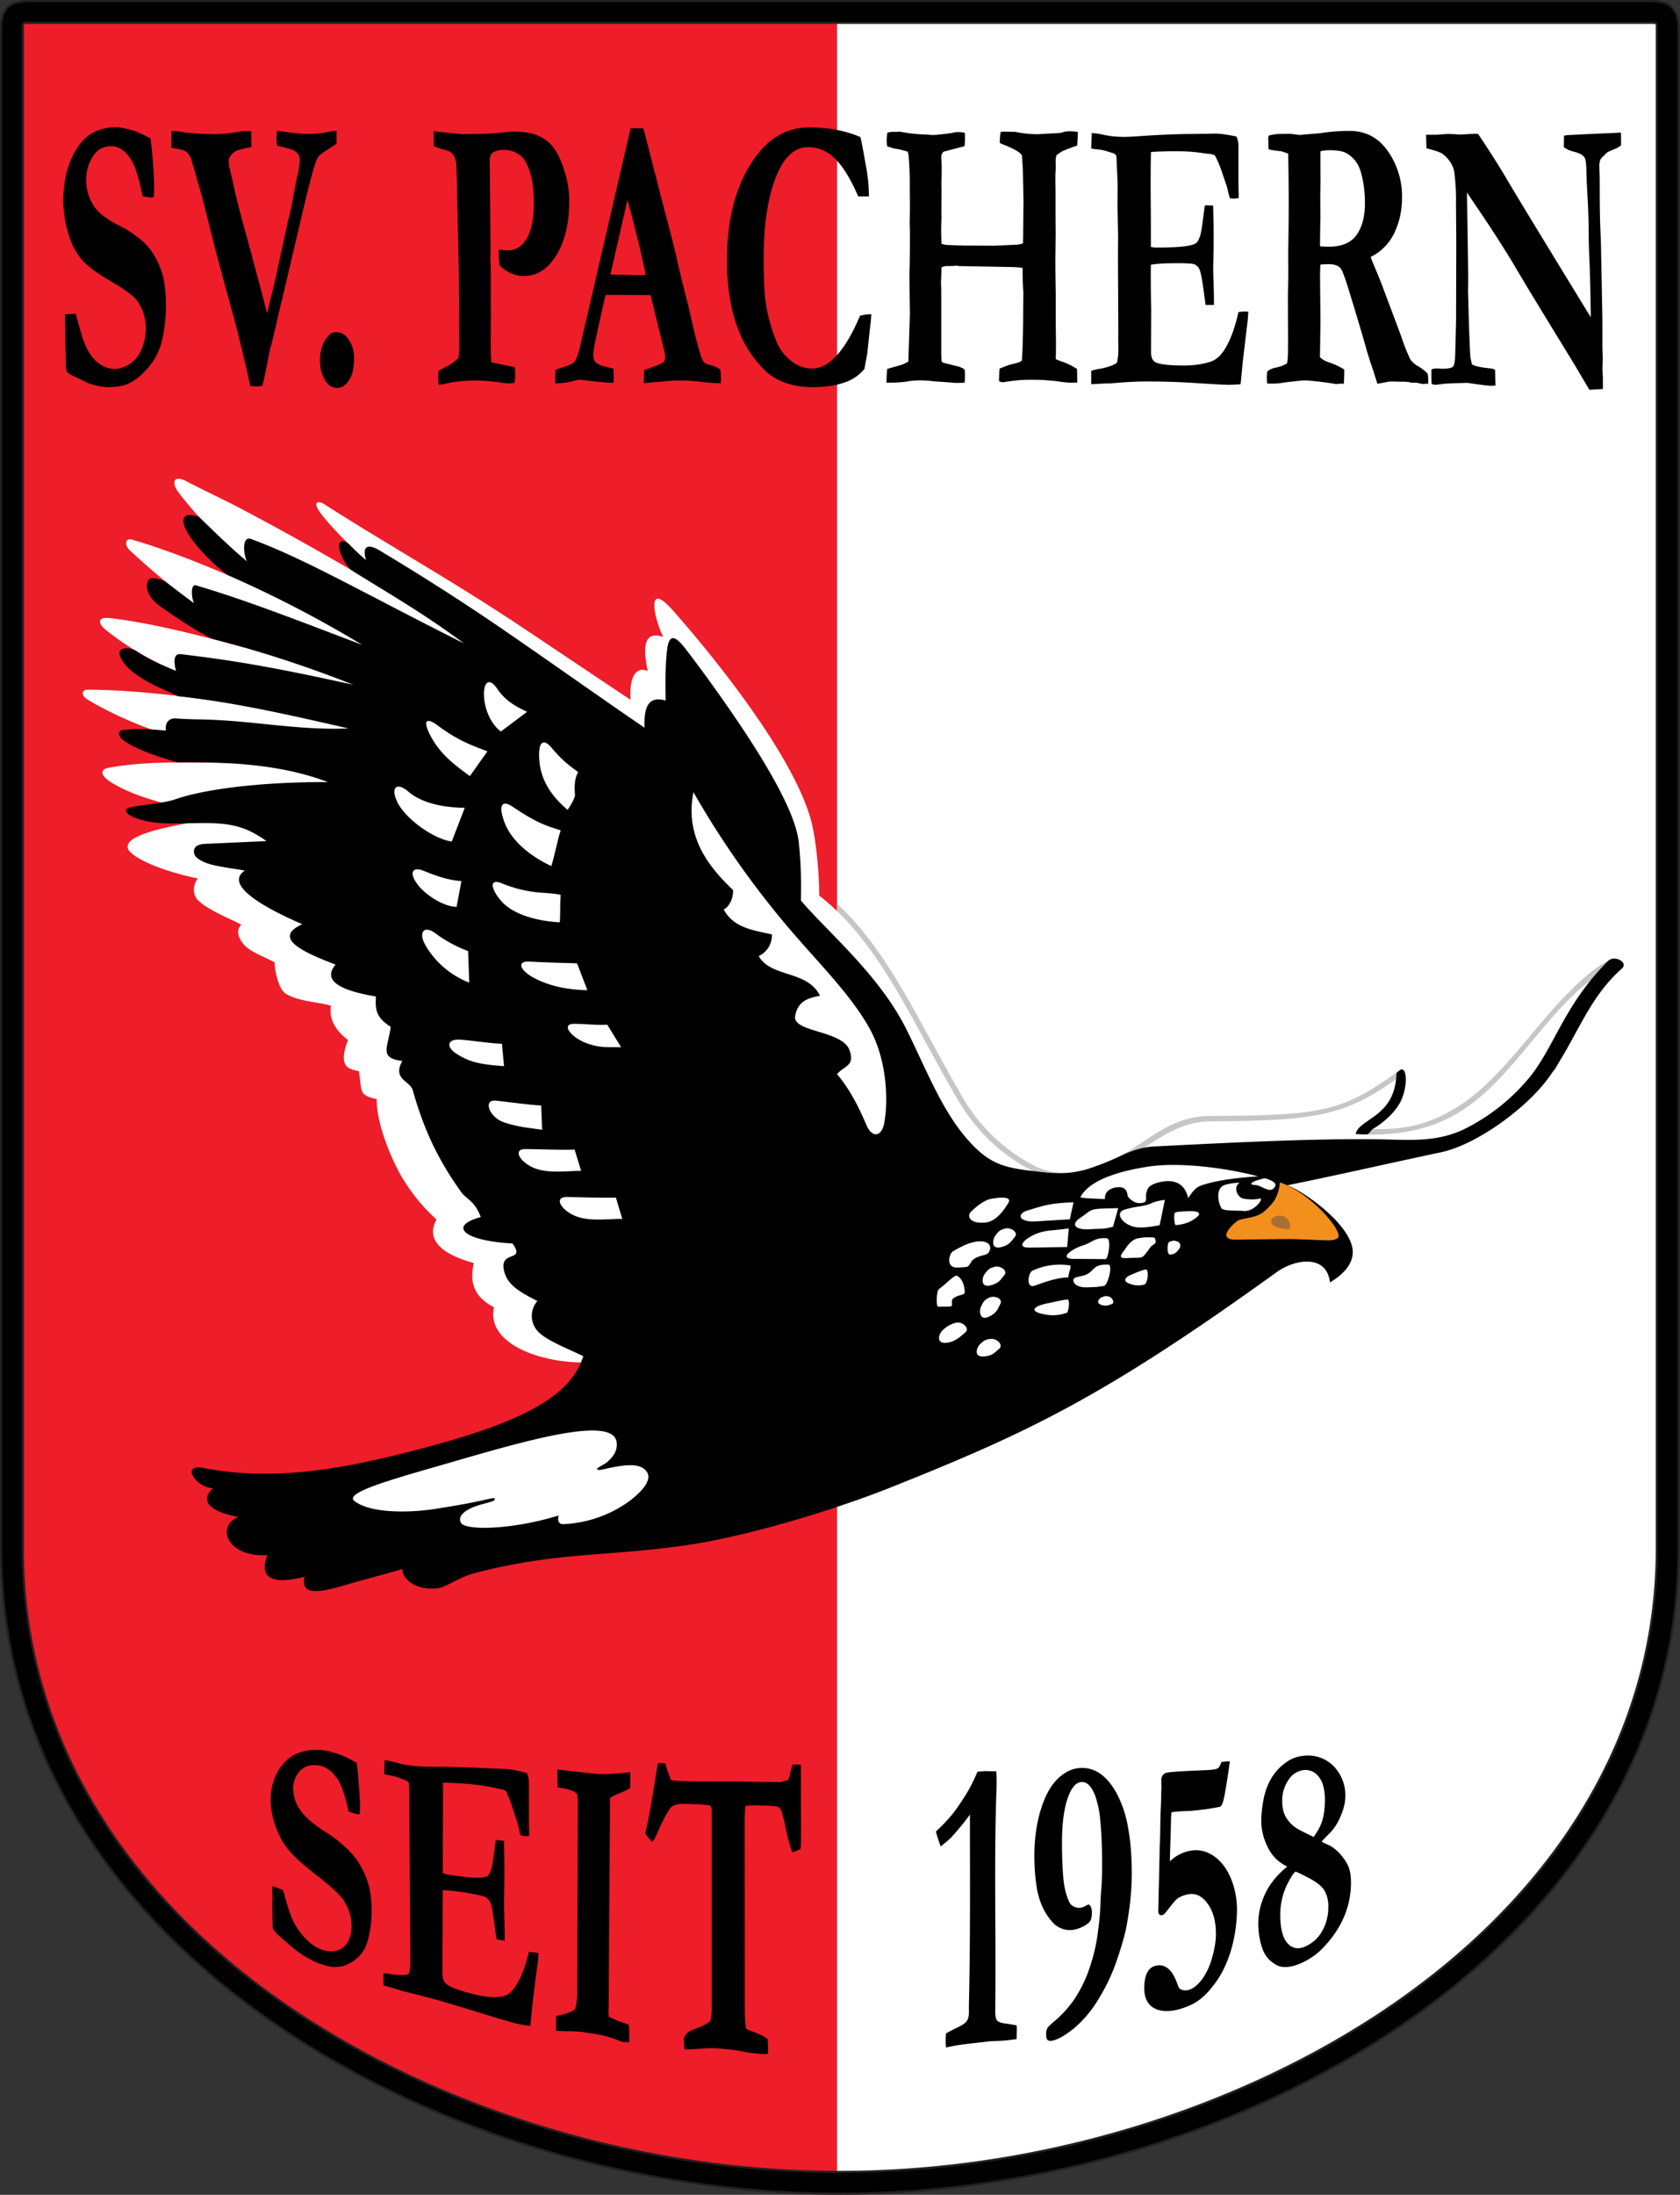 <svg xmlns="http://www.w3.org/2000/svg" width="383" height="500" fill="none"><rect width="100%" height="100%" fill="#333333" stroke="none"/><path fill="#fff" fill-rule="evenodd" d="M2.81 5.93c0-1.8 1.33-3.16 3.13-3.16H377.2c1.84 0 3.09 1.31 3.09 3.15V352.8c0 17.94-4.08 35.26-12.05 51.33-23.99 48.31-78.35 77.63-129.4 88.26a232.37 232.37 0 0 1-47.29 4.94c-15.65 0-31.31-1.64-46.64-4.77-50.86-10.37-104.99-39.16-129.4-86.94a115.23 115.23 0 0 1-12.7-52.82V5.93Z" clip-rule="evenodd"/><path fill="#ED1D29" fill-rule="evenodd" d="M2.72 5.9a3.07 3.07 0 0 1 3.13-3.17h184.98v494.55a233.78 233.78 0 0 1-46.01-4.77c-50.87-10.37-104.99-39.15-129.4-86.94a115.23 115.23 0 0 1-12.7-52.82V5.89Z" clip-rule="evenodd"/><path fill="#000" fill-rule="evenodd" d="M6.42.26h370.14c4.37 0 6.1 2.19 6.1 5.99v346.5c0 90.03-99.34 147-191.2 147-91.87 0-191.22-56.5-191.22-147V6.34C.24 1.87 2.48.26 6.42.26ZM5.2 5.89v346.86c0 18.14 4.19 35.54 12.44 51.7 24.06 47.1 77.61 75.42 127.68 85.64a231.34 231.34 0 0 0 46.14 4.72c15.7 0 31.43-1.7 46.79-4.89 50.25-10.46 104.04-39.31 127.69-86.94a112.03 112.03 0 0 0 11.79-50.23V5.88c0-.54-.23-.67-.62-.67H5.85c-.4 0-.66.2-.66.68Z" clip-rule="evenodd"/><path fill="#231F20" d="M382.42 352.74c0 44.91-24.77 81.6-61.05 107.06-36.27 25.47-84.02 39.7-129.9 39.7-45.9 0-93.65-14.11-129.92-39.52C25.28 434.58.5 397.88.5 352.74V6.33c0-2.2.55-3.64 1.53-4.53C3 .9 4.48.5 6.43.5h370.14c2.14 0 3.6.54 4.5 1.5.93.95 1.35 2.37 1.35 4.24v346.5Zm-4.95 0c0 17.55-3.96 34.41-11.76 50.12-23.6 47.53-77.3 76.36-127.51 86.8a229.8 229.8 0 0 1-46.74 4.89c-15.45 0-30.95-1.63-46.1-4.72-50.02-10.2-103.5-38.5-127.5-85.5a112.4 112.4 0 0 1-12.41-51.59V5.88c0-.19.05-.29.1-.34.06-.05.15-.1.3-.1h371.26c.18 0 .25.04.28.07.03.03.08.12.08.37v346.86Zm.5-346.86c0-.3-.06-.56-.24-.73-.17-.17-.4-.2-.62-.2H5.85a.9.9 0 0 0-.65.24.94.94 0 0 0-.25.7v346.85a113 113 0 0 0 12.46 51.81c24.1 47.2 77.75 75.55 127.86 85.77a231.6 231.6 0 0 0 46.2 4.73c15.7 0 31.45-1.7 46.83-4.9 50.29-10.46 104.17-39.35 127.86-87.06a112.27 112.27 0 0 0 11.81-50.35V5.88Zm4.95.36c0-1.93-.44-3.5-1.48-4.6C380.39.57 378.79 0 376.57 0H6.43c-2 0-3.62.4-4.74 1.43C.57 2.45 0 4.05 0 6.33v346.41c0 45.35 24.9 82.17 61.26 107.65C97.63 485.86 145.48 500 191.46 500c45.98 0 93.84-14.26 130.2-39.79 36.37-25.53 61.26-62.35 61.26-107.47V6.24Z"/><path fill="#000" d="M34.33 31.57a103 103 0 0 1 .8 11.6c0 .52-.03 1.1-.1 1.71l-.28.14-1.92-.23-.32-.09c-.8-3.86-1.57-6.5-2.35-7.88-1.37-2.34-2.97-3.52-4.8-3.52-1.75 0-3.14.75-4.16 2.27a9.7 9.7 0 0 0-1.54 5.61c0 1.88.5 3.69 1.52 5.41 1 1.75 3.13 3.4 6.37 5 1.1.52 2.41 1.37 3.96 2.54a13.76 13.76 0 0 1 3.52 3.83 19.05 19.05 0 0 1 2.2 5.27c.4 1.7.6 3.8.6 6.33 0 2.75-.3 5.47-.93 8.15a14.3 14.3 0 0 1-4.12 7.1 10.88 10.88 0 0 1-3.5 2.58c-1.2.54-2.75.8-4.64.8-1.26 0-2.75-.29-4.47-.89l-3.22-1.53a4.55 4.55 0 0 1-1.68-1.1c-.1-.12-.17-.4-.25-.84v-.48c0-.34-.04-2.34-.13-6.05l-.05-4.04v-1.67l2.46-.1a98.61 98.61 0 0 0 1.66 5.9c.55 1.5 1.16 2.7 1.84 3.64a7.6 7.6 0 0 0 2.4 2.2c.92.55 1.93.82 3.02.82.96 0 2.03-.34 3.19-1.02a7.1 7.1 0 0 0 2.8-3.32c.7-1.54 1.04-3.2 1.04-4.95 0-2.18-.6-4.2-1.84-6.05-.75-1.14-2.76-2.67-6.05-4.58-3.28-1.9-5.56-3.61-6.83-5.1a16.25 16.25 0 0 1-3-6.01 25.93 25.93 0 0 1-1.1-7.25c0-4.68 1.02-8.63 3.06-11.9 2.03-3.26 5.04-4.88 9-4.88.85 0 2.12.24 3.8.73 1.02.3 2.36.92 4.04 1.85Zm4.75 2.08v-3.8c.92.04 1.49.07 1.68.1 2.2.4 5.08.62 8.64.62a37.79 37.79 0 0 0 5.93-.71h1.95l.06 3.6c-1.8.4-2.84.64-3.14.76-.78.36-1.37.83-1.74 1.41-.2.32-.3.71-.3 1.15 0 .33.02.64.06.97l.89 3.82c.62 3.01 1.65 7.07 3.1 12.21l3.06 11.37a272 272 0 0 1 1.6 6.26l1.55-6.26 3.19-14.54.75-3.08.34-1.85c.47-2.62.85-4.6 1.17-5.96.31-1.33.47-2.45.47-3.29 0-.56-.17-1.05-.51-1.46-.52-.64-1.36-1.05-2.54-1.23a4.16 4.16 0 0 0-1-.29 6.45 6.45 0 0 1-1.1-.28 8.68 8.68 0 0 1-.15-1.33c0-.37.04-1.05.1-2.03.33 0 1.24.13 2.76.37 1.52.22 3 .34 4.45.34 1.48 0 2.74-.1 3.8-.33 1.05-.23 1.9-.35 2.57-.38v1.42c0 .34 0 .89-.03 1.58-2.3 1.38-3.65 2.33-4.05 2.82-.24.29-.48.79-.72 1.46-.67 1.97-1.7 5.94-3.1 11.94L65.4 63.6l-1.06 4.48c-.39 1.57-.8 3.3-1.23 5.18-.08.43-.5 2.2-1.25 5.27l-.27.8c-.78 4.15-1.37 7-1.77 8.6-.71.05-1.16.08-1.33.08-.34 0-.82-.03-1.43-.08-.19-.88-.4-1.79-.58-2.69-.2-.92-.96-4.1-2.28-9.56L49.14 57l-3.03-12.03c-1.55-5.46-2.4-8.39-2.54-8.77a4.06 4.06 0 0 0-1.02-1.57c-.37-.33-1.14-.59-2.32-.76l-1.15-.22Zm37.61 42.03c1.12 0 2.07.58 2.85 1.76a7.1 7.1 0 0 1 1.17 4.01c0 1.97-.25 3.43-.72 4.4-.86 1.68-1.9 2.52-3.11 2.52-1.14 0-2.08-.6-2.82-1.8a8.72 8.72 0 0 1-1.1-4.6c0-1.2.2-2.28.55-3.26.26-.76.8-1.58 1.6-2.46.33-.38.85-.57 1.58-.57ZM98.9 33.27l-.03-3.36 6.4.66 2.86-.04h1.05c1.1 0 2.8-.1 5.11-.3 1.33-.15 2.15-.23 2.5-.23 2.25 0 3.94.21 5.08.62a8.8 8.8 0 0 1 4.17 2.81c1.02 1.3 1.9 3.14 2.65 5.54a22.6 22.6 0 0 1 1.1 6.67c0 5.11-.98 9.26-2.92 12.45-1.96 3.19-4.43 4.78-7.4 4.78a7.1 7.1 0 0 1-2.97-.63 8.44 8.44 0 0 1-2.64-1.85c-.09-.84-.13-2.01-.13-3.52a21.38 21.38 0 0 0 2.09.18c1.52 0 2.8-.69 3.83-2.07 1.37-1.79 2.06-4.7 2.06-8.72 0-2.87-.3-5.23-.9-7.07-.6-1.83-1.3-3.08-2.12-3.73a6.21 6.21 0 0 0-3.86-1.32c-1.34 0-2.3.33-2.87.98-.13.37-.24.75-.32 1.1l.2 20.74-.06 1.76.08 1.85.02 1.8V66l.03 5.76-.05 6.87c0 .98.05 2.29.16 3.93l5.33 1.1c.07.7.1 1.26.1 1.68 0 .44-.04 1.05-.13 1.85a4.1 4.1 0 0 1-1.02.16c-.55 0-1.6-.1-3.13-.33a38.9 38.9 0 0 0-5.25-.33c-2.2 0-4.32.24-6.32.7-.34.1-.87.18-1.6.23-.07-.85-.11-1.48-.11-1.89 0-.27.02-.68.06-1.23l1.63-.89a11.8 11.8 0 0 0 2.92-2.02 13.21 13.21 0 0 0 .2-3.35l-.02-3.83-.08-12.38-.3-13.97c-.11-6.63-.22-10.22-.29-10.75a5.34 5.34 0 0 0-.64-2c-.3-.48-.81-.83-1.52-1.04-1.48-.4-2.47-.75-2.95-1Zm27.68 54.03.05-3c.34-.16.94-.39 1.8-.66 1.37-.43 2.2-.82 2.5-1.19.3-.34.66-1.2 1.09-2.55l5.4-23.3 6.35-27.4c.58.02 1.15.04 1.68.04h1.2l.25.8 4.66 18.15c1.05 3.84 2 7.57 2.84 11.21a315.4 315.4 0 0 0 2.16 8.87c.36 1.39.85 3.45 1.47 6.22.32 1.5.82 3.38 1.47 5.63.36 1.24.64 1.96.81 2.15.32.45.85.74 1.57.9.72.14 1.5.47 2.34 1 .1.98.14 1.7.14 2.16l-.03.97c-1.32 0-2.78-.1-4.37-.3a36.18 36.18 0 0 0-7.34-.23l-4.55.4-1.3.1c0-1.04.02-2.02.08-2.97l2.97-1.05c.89-.37 1.4-.67 1.55-.89.18-.28.27-.63.27-1 0-.38-.05-.78-.14-1.2l-1.07-4.3-2.11-8.64-10.23-.04c-.37 1.4-1.15 4.85-2.33 10.34a18.71 18.71 0 0 0-.5 3.18c0 .76.12 1.3.37 1.62.4.57 1.2.96 2.35 1.2l1.9.48.03 2.2c0 .33-.02.66-.05 1.02-1.1 0-3.75-.25-7.93-.75l-1.1.3c-1.32.36-2.58.53-3.77.53h-.48Zm12.58-24.75c4.18.09 6.64.13 7.39.13l.67-.04a241.6 241.6 0 0 0-2.09-9.15c-.86-3.47-1.55-6.13-2.08-7.95l-3.89 17Zm57-31.32c.23.88.7 3.4 1.42 7.53.32 1.88.5 3.88.51 5.98h-2.44c-1.72-3.98-3.48-6.85-5.3-8.6a8.57 8.57 0 0 0-6.1-2.63c-2.77 0-5 1.8-6.7 5.34-2.3 4.81-3.45 11.52-3.45 20.14 0 4.99.2 8.54.59 10.66a37.06 37.06 0 0 0 2.44 8.4 10.31 10.31 0 0 0 2.94 3.93 7.68 7.68 0 0 0 5.04 1.98c1.95 0 3.85-1 5.68-3.02 1.83-2.02 3.58-5 5.27-9a9.71 9.71 0 0 1 2.59-.35 49.22 49.22 0 0 1-.35 3.47l-.6 5.6-.26 1.32-.37 2.07a9.83 9.83 0 0 1-4.59 3.1c-1.97.7-4.4 1.04-7.27 1.04-2.2 0-4.27-.33-6.23-1.01a12.45 12.45 0 0 1-5.01-3.22 25.67 25.67 0 0 1-4.8-6.87 34.19 34.19 0 0 1-2.58-8.06 51.4 51.4 0 0 1-.85-9.79c0-8.75 1.76-15.97 5.27-21.67 3.5-5.7 7.98-8.54 13.42-8.54 2.22 0 4.3.18 6.25.54 1.96.38 3.78.92 5.48 1.66Zm5.94 55.95a35 35 0 0 1 .16-3.13l3.35-.97c.41-.15.9-.38 1.47-.71l.36-11a531.7 531.7 0 0 1-.11-8.9l.02-1.06c.06-1.2.09-4.23.09-9.08l-.06-1.28.06-3.7-.03-3.84v-1.9c0-1.69-.08-3.69-.25-5.98a8.5 8.5 0 0 0-.2-1.05c-.15-.09-.3-.15-.47-.18a3.75 3.75 0 0 1-.53-.13c-.7-.21-1.44-.35-2.22-.44l-.4-.18a3.98 3.98 0 0 1-1.1-.35 8.89 8.89 0 0 1 .08-3.08 4.9 4.9 0 0 1 1.5-.18c.64 0 1.09-.01 1.33-.04a39.54 39.54 0 0 0 6.31.67c.5.05.93.08 1.3.08.59 0 2.02-.15 4.3-.45.38-.14.8-.21 1.24-.21.66 0 1.22.06 1.67.18l.02 1.3c0 .49-.03 1.06-.1 1.73l-4.72 1.24c-.4.28-.59.72-.59 1.28l.09 1.62.02.7-.02 1.95-.06 1.48v.37l.03.84-.03 5.6.03 1.18-.06 1.4-.02 1.46c0 .43.02 1.49.08 3.12.5.15.91.24 1.25.27l3.97.14h1.92l4.82.03 4.69-.21c.6 0 1.25-.1 1.93-.32.03-.99.06-3.44.08-7.35l.04-1.98-.15-7.5-.2-3.08c-.04-.2-.17-.39-.37-.57-.62-.58-1.87-1.24-3.74-1.98a5.31 5.31 0 0 1-.96-.44c.03-1.02.1-1.86.2-2.5.4-.04.64-.05.73-.05l2.6.04c1.66.35 3.35.53 5.06.53.39 0 .7-.02.94-.05l3.48-.18c.32-.03.63-.06.93-.07a5.6 5.6 0 0 1 1.98-.36c.53 0 1.15.04 1.88.13a50.55 50.55 0 0 1-.14 3.13 38.6 38.6 0 0 0-3.22 1.2c-.5.26-1.03.6-1.54 1.04l-.16.89v.75l.02 1.14-.02.57a23.4 23.4 0 0 0-.06 1.42v1.1l.03 2.19v5.6l.03 4.23-.06 5.6c-.02 1.29.01 3.94.08 7.92v6.26l.06 5.2c0 .96-.02 2.14-.06 3.52.38.18.73.33 1.05.45a15.2 15.2 0 0 1 3.8 1.8l.08 3.09-1.25.04c-.86 0-1.85-.09-2.95-.27a46.46 46.46 0 0 0-7.07-.39c-1.46 0-3.35.18-5.67.57a2.1 2.1 0 0 1-.92-.27c.02-1.35.07-2.3.14-2.86l2.06-.8 2.17-.56.83-.4c.2-2.39.3-6.33.32-11.84l.03-3.75a80.94 80.94 0 0 1-.17-5.6c-.65-.08-1.37-.14-2.13-.17l-12.43-.23-.24-.04-.2-.05a19.54 19.54 0 0 1-1.6.09h-.74c-.35 0-.73.1-1.15.32l-.11 3.29v.57c.04.8.05 1.31.05 1.55v13.65c0 .77.03 1.55.09 2.33l.26.28 3.93 1c.2.12.36.2.46.23.24.09.43.22.6.39.05.68.07 1.14.07 1.37 0 .39-.03.91-.1 1.6-.65.02-1.2.04-1.64.04a12.42 12.42 0 0 1-1.56-.1l-3.77-.26a24.2 24.2 0 0 0-3.75-.21l-.56.03c-.75.06-1.18.1-1.31.13-1.1.24-2.84.36-5.2.36Zm46.8-56.88c1.02.09 1.9.22 2.65.4 1.41.32 3.05.49 4.9.49.65 0 2.3-.1 4.95-.28 3.99-.25 7.58-.39 10.8-.39l4.84-.09c1.09 0 2.7.23 4.83.67a5 5 0 0 1 .47 2.37v9.08l.06 1.8-.03.8-1.1.1c-.14 0-.45-.03-.9-.1a45.8 45.8 0 0 1-.65-2.6l-1.07-3.12a23.8 23.8 0 0 0-1.71-4.06 4.85 4.85 0 0 0-1.72-.35l-1.63-.23a39.9 39.9 0 0 0-5.36-.34c-2.17 0-4.12.06-5.83.18-.05.72-.08 3.62-.08 8.68l.05 7.4v5.54c.45.1.83.14 1.15.14 3.2 0 5.47-.1 6.83-.32 1.35-.2 2.2-.48 2.51-.86.32-.36.62-1 .86-1.9.17-.65.48-2.82.94-6.49l.35-.04 1.55.04a232 232 0 0 1 .02 13.97c0 .8.03 2.06.09 3.8.05 1.75.08 3.06.08 3.92v.96h-1.9c-.08-.47-.2-1.44-.4-2.9-.36-2.74-.68-4.44-.96-5.11a2.28 2.28 0 0 0-1.08-1.2c-.36-.2-1.68-.3-3.96-.3-2.7 0-4.72.11-6.08.35l-.02 1.49c0 3.5.03 6.4.1 8.72l-.05 9.52c0 1.11.24 1.88.72 2.29.73.61 2.97.93 6.72.93 2.48 0 4.59-.32 6.32-.93 1.2-.44 2.25-1.42 3.16-2.95 1.21-1.97 2.22-4.72 3.02-8.29a12.1 12.1 0 0 1 1.37-.12l.88.03-.13 1.87-.16 1.3-.99 8.34-.48 5.02c-1.16.09-2.08.13-2.76.13-1 0-3.67-.15-8.01-.43a163.7 163.7 0 0 0-11.03-.32c-2.14 0-4.77.15-7.9.44h-1.12l-3.24.18v-3.04a9.98 9.98 0 0 1 2.03-.48c1.86-.36 3.15-.83 3.86-1.41a15 15 0 0 0 .3-3.22l-.03-2.56.02-1.37-.08-16.6.03-4.97-.13-7.06.03-4.97-.25-5.46c0-.15-.02-.45-.06-.89a1.22 1.22 0 0 0-.79-.62l-.8-.25c-1.03-.36-2-.57-2.96-.62-.33-.03-.73-.09-1.17-.18l.13-3.53Zm40 54.33a4.27 4.27 0 0 1 2.06-.9c.9-.2 1.73-.52 2.46-.95.09-.59.14-1.02.16-1.28.04-.42.06-1.82.06-4.23l-.03-9.83.1-5.28-.04-4.1.04-2.38a515.33 515.33 0 0 0-.04-20.7l-1.59-.53a21.1 21.1 0 0 1-2.9-.44l-.05-2.64.11-.48c.9-.24 1.72-.37 2.47-.37l2.49-.04c1.28.18 1.98.27 2.09.27l1.41-.13 3.35-.28c2.1-.34 4.3-.52 6.62-.52 3.65 0 6.57 1.53 8.72 4.6a17.9 17.9 0 0 1 3.24 10.55c0 2.97-.59 5.67-1.76 8.1a11.65 11.65 0 0 1-5.39 5.47c.22.62.5 1.34.86 2.16.75 1.76 1.35 3.27 1.82 4.5l4.28 11.41a43.3 43.3 0 0 0 2.1 5.31 6.3 6.3 0 0 0 2.05 1.69c.8.5 1.42 1 1.85 1.5.11.5.17.95.17 1.32l-.03 1h-.72l-.54.05-1.4-.3h-1.09a8.5 8.5 0 0 0-2.12-.22l-2.68-.05c-.19 0-.82.1-1.87.32-.49.07-.87.15-1.15.2l-.9-2.9a92.6 92.6 0 0 1-1.59-4.92c-.78-2.86-2.14-7.39-4.05-13.61-.88-2.89-1.51-4.51-1.87-4.9-.53-.62-1.45-.92-2.76-.92-.36 0-.96.03-1.82.09-.05.84-.08 1.86-.08 3.04l.1 9.77-.12 8.28c.5.5 1.15.9 1.95 1.15 1.4.46 2.6 1.04 3.59 1.67 0 1.44-.04 2.52-.11 3.26l-.64-.05-1.1.1a78.73 78.73 0 0 0-6.82-.83c-.47 0-.8.01-1 .03l-3.7.4c-1.12.21-2.14.3-3.07.3h-1.15l-.06-1.4c0-.32.03-.78.08-1.36Zm12.04-28.51c.86.06 1.49.09 1.88.09 3.04 0 5.18-.89 6.45-2.7 1.27-1.78 1.9-4.17 1.9-7.17 0-1.85-.15-3.6-.47-5.21-.31-1.64-.7-2.85-1.16-3.64a6.71 6.71 0 0 0-2.6-2.6c-.78-.44-2.04-.67-3.77-.67a8.7 8.7 0 0 0-2.12.23l-.03.84.03 5.94-.06 3.61.03 4.81c-.03 1.34-.06 3.1-.08 5.23v1.24Zm24.26-22.34-.1-3.08h2.28l.77-.04c1.07-.1 1.81-.14 2.23-.14a51.07 51.07 0 0 1 2.45.14c.17 0 .73-.03 1.7-.1l1.62-.08c.2 0 .48.01.83.04 2.75 4.12 5 7.65 6.73 10.62 1.73 2.96 8.05 13.35 18.95 31.14v-1.1l-.1-5.11c-.06-3-.14-5.37-.22-7.11-.09-1.75-.15-3.84-.16-6.26a152.7 152.7 0 0 0-.19-6.59c-.22-3.85-.32-6.06-.32-6.64-.01-1.91-.14-3.07-.38-3.5-.37-.64-1.22-1.12-2.57-1.43-.98-.27-1.7-.6-2.2-1.03l.04-2.6.7-.12 5.26-.27 5.9-.25c.4-.04.77-.05 1.12-.05l.03 2.86c-.41.34-.83.61-1.26.8-1.14.43-1.8.75-1.98.91-.9.86-1.4 1.37-1.48 1.55a4.2 4.2 0 0 0-.23 1.62l.05 1.85c.02.53.03 1.76.03 3.7 0 4.27.08 7.63.21 10.1.04.79.06 1.7.08 2.68l.3 15.46.02 2.3v5.42l.08 2.28-.08 2.4c.07 1.2.11 1.9.11 2.14v2.33l-3.08.18-3.19-5.4-6.5-10.63-4.56-7.48-3.34-5.64a310.84 310.84 0 0 0-5.94-9.31l-4.37-6.47.24 16.4c.02.99.03 2 .03 3.08l-.03 3.12.16 5.78c.06 2.4.16 5.02.3 7.83.03.77.08 1.3.13 1.61.06.3.16.75.32 1.34.7.42 2.21.72 4.55.93.17.06.4.17.7.3l.1 3.58-1.03.05c-.58 0-2.38-.23-5.41-.67-2.85.07-4.74.14-5.68.26-.95.12-1.46.18-1.55.18-.22 0-.51-.06-.89-.18a33.9 33.9 0 0 1-.03-3.34c.5-.15.92-.22 1.24-.22l1.04.09c1.5 0 2.38-.18 2.67-.56.27-.36.43-1.35.46-2.98.13-4.66.2-7.51.2-8.54v-2.42L332 55.2l-.07-8.95a46.47 46.47 0 0 0-.4-7.1 4.85 4.85 0 0 0-.63-1.76 7.34 7.34 0 0 0-2.08-2.37c-.47-.33-1.67-.74-3.62-1.24ZM81.3 401.6c.17.9.3 2.22.44 4 .21 2.66.33 4.73.33 6.2 0 .45-.03.94-.1 1.47l-.28.07c-.62-.16-1.25-.32-1.87-.5l-.32-.12c-.78-3.45-1.55-5.8-2.33-7.07-1.31-2.14-2.9-3.29-4.72-3.5-1.7-.2-3.07.25-4.1 1.32a5.86 5.86 0 0 0-1.5 4.2 8.6 8.6 0 0 0 1.5 4.55c1 1.59 3.08 3.38 6.27 5.39 1.08.67 2.39 1.65 3.9 3 1.5 1.33 2.66 2.7 3.45 4.06a19.84 19.84 0 0 1 2.17 5.13c.4 1.6.59 3.52.58 5.76a24.95 24.95 0 0 1-1 6.92 7.93 7.93 0 0 1-4.1 4.82 6.7 6.7 0 0 1-3.45.79c-1.17-.03-2.7-.44-4.54-1.27a22.04 22.04 0 0 1-4.4-2.74c-1.1-.85-2.12-1.8-3.17-2.71a10.13 10.13 0 0 1-1.65-1.67 2.2 2.2 0 0 1-.25-.74v-.37c0-.24-.06-1.78-.07-4.6v-3.07c0-.42 0-.83.02-1.25l2.42.9a100 100 0 0 0 1.55 5.23 18.02 18.02 0 0 0 1.78 3.6 14.27 14.27 0 0 0 2.34 2.75c.91.84 1.9 1.52 2.98 1.95.94.38 2 .5 3.12.37a3.82 3.82 0 0 0 2.77-1.77 6.9 6.9 0 0 0 1.08-3.91c.01-1.89-.52-3.81-1.73-5.77-.74-1.2-2.72-3.07-5.97-5.6-3.22-2.5-5.47-4.53-6.72-6.06a17.41 17.41 0 0 1-2.95-5.47 17.95 17.95 0 0 1-1.07-5.72c0-3.5 1.02-6.29 3-8.51 2.02-2.27 4.97-3.3 8.87-2.94.82.07 2.07.38 3.72.94 1.02.34 2.35.98 4 1.95Zm6.4-.62c1 .16 1.88.37 2.63.58 1.37.4 3 .69 4.82.83.62.05 2.25.09 4.87.1 3.9.04 7.42.15 10.6.32 1.57.09 3.17.12 4.77.2 1.04.04 2.64.36 4.74.92.3.61.45 1.44.45 2.44v9.25l.08 1.85c0 .19-.03.44-.05.8-.38 0-.73.02-1.08 0-.15 0-.42-.07-.87-.18-.18-.61-.34-1.52-.65-2.7-.3-1.1-.72-2.15-1.05-3.23a28.79 28.79 0 0 0-1.67-4.22 5.83 5.83 0 0 0-1.7-.46l-1.6-.35c-1.65-.34-3.4-.58-5.27-.73a91.19 91.19 0 0 0-5.72-.3l-.05 20.62c.42.16.8.27 1.1.32 3.14.51 5.37.74 6.72.74 1.32 0 2.16-.15 2.47-.47.31-.33.61-.92.85-1.79.16-.6.47-2.73.95-6.33h.35l1.52.2c.03 2.63.08 4.62.08 5.98 0 3.09-.03 5.08-.05 5.94-.03.89-.03 1.58-.03 2.08 0 .8.03 2.07.08 3.83.04 1.74.07 3.06.07 3.91v.97l-1.87-.33a139 139 0 0 1-.4-2.96c-.36-2.78-.65-4.5-.93-5.22-.22-.56-.58-1-1.07-1.35-.36-.25-1.65-.58-3.9-.95a43.1 43.1 0 0 0-5.94-.7c-.03.7-.03 1.2-.03 1.42l-.07 17.4c0 1.05.22 1.84.7 2.36.72.8 2.92 1.67 6.62 2.58 2.42.6 4.5.76 6.2.5 1.17-.16 2.2-.96 3.11-2.3 1.21-1.76 2.28-4.36 3.08-7.87a12.57 12.57 0 0 1 2.22.28l-.15 1.88c-.05.45-.13.88-.18 1.31-.37 2.8-.72 5.57-1.05 8.35l-.5 5.03a30.2 30.2 0 0 1-2.7-.44c-.97-.23-3.63-.95-7.89-2.28a525.3 525.3 0 0 0-10.81-3.25c-2.1-.6-4.7-1.23-7.77-2-.38-.1-.75-.26-1.1-.37l-3.2-.9v-2.74c.35 0 1 .07 2 .22 1.82.27 3.1.21 3.8-.11.2-.73.33-1.68.32-2.87l-.27-39.76-.05-.83c-.18-.3-.45-.52-.8-.64l-.78-.3a12.4 12.4 0 0 0-2.92-.85c-.32-.05-.7-.15-1.15-.27.03-1.06.08-2.1.13-3.16Zm39.06 61.65v-3.28c.34-.12.95-.27 1.74-.48a7.21 7.21 0 0 0 2.58-1.1c.32-.9.52-2.21.52-3.9l.13-43.75c0-.32-.08-.8-.18-1.49-.72-.62-1.9-1.06-3.5-1.3-.4-.05-.7-.1-.92-.18l-.07-4.03a1533.84 1533.84 0 0 0 9.26 1.04c1.03.04 2.7 0 4.97-.19l2.4-.21c.03.6.03 1.1.03 1.52 0 .53-.03 1.22-.05 2.08-.7.4-1.48.77-2.4 1.14-.9.35-1.63.73-2.2 1.1l-.3 46.98c-.02.59-.05 1.17-.05 1.76 0 .24.03.61.1 1.09 1.08.56 2.05.97 2.92 1.25.18.05.7.26 1.63.6.07.95.1 1.74.1 2.37 0 .34 0 .89-.03 1.6-.22-.03-.4-.03-.52-.03-.58 0-.9-.04-.98-.05-.12-.02-.34-.11-.67-.24-.27-.1-1.39-.62-3.52-1.17-1.55-.4-3.13-.53-4.68-.8-.92-.17-2.27-.24-4.04-.24-1.15 0-1.92-.06-2.27-.09Zm23.23-60.98 1.64.05c.13.36.2.61.25.76.5 1.55.88 2.58 1.13 3.06.25.14 1.45.22 3.62.27 4.43.1 8.8-.02 13.26.11 2.7.04 5.43.07 8.15.09.5-.15 1.02-.3 1.55-.43.25-.29.46-1.07.75-2.34.06-.3.17-.7.3-1.2l1.14-.05c.18 0 .43.02.8.06 0 2.23.03 5.6.03 10.13 0 1.45 0 2.9.02 4.34-.02.83-.02 1.66-.02 2.48 0 .85-.05 1.58-.1 2.2a6.2 6.2 0 0 1-1.9.77 43.03 43.03 0 0 1-1.5-5.52 31.07 31.07 0 0 0-1.02-4.02c-.21-.4-.45-.7-.73-.82-.42-.18-2.27-.27-5.6-.32-.47 0-1.1.05-1.84.17-.1 1.26-.15 2.29-.15 3.1l.02 42.53c0 2.23.1 3.9.3 5.04.28.25.8.5 1.55.72.15.04.8.3 1.95.83.53.25 1 .53 1.4.84.1 1.17.13 1.9.13 2.14 0 .3-.03.71-.08 1.26-.38.02-.7.03-.95.02-1.8-.07-3.35-.26-4.6-.55a50.5 50.5 0 0 0-6.89-.78c-.55-.04-2.07.07-4.65.22-1 .06-1.64.04-1.94 0l-.05-1.09a28 28 0 0 1-.03-1.12v-.38c.38-.9 1.1-1.5 2.17-1.87 1.83-.64 3.1-1.3 3.8-1.9.18-.6.35-1.4.35-2.38V412.2c0-.29-.1-.49-.2-.65a.55.55 0 0 0-.37-.28c-.53-.12-2.33-.25-5.32-.33-1.65-.05-2.77.2-3.33.76-.76.76-1.88 2.88-3.4 6.34-.43 1-.74 1.5-.97 1.49a8.6 8.6 0 0 1-1.55-1.93c.55-2.03 1.3-6.12 2.28-12.28.28-1.8.47-3.03.6-3.66Zm72.85 1.97c.1 0 .67-.08 1.8-.14.27-.02.55.02.82.02l1.65.01c.08.99.1 1.73.1 2.2l-.02 1.45c-.6 16.08-.13 32.3-.28 48.38l-.02 2.68c0 .93.1 1.6.35 1.99.23.37.92.64 1.97.77.42.05 1.27.2 2.55.42.02.33.05.6.05.89l-.05 2.24-1.15.15c-.78.1-1.9.22-3.38.28-.87.04-1.5.05-1.84.1-2.75.37-6.97.67-9.74 1.4-.03-.69-.06-1.24-.06-1.6 0-.37.03-.9.06-1.6.7-.41 1.52-.85 2.47-1.3 1.27-.6 2.05-1.13 2.35-1.64.28-.48.43-1.11.42-1.86-.01-1.08 0-2.15.03-3.24.3-13.94.2-27.9.2-41.84a61.3 61.3 0 0 1-4.28 5.23c-.17.2-.97.88-2.37 2.04a27.87 27.87 0 0 1-1.1-3.41 43.83 43.83 0 0 0 3.8-4 52.55 52.55 0 0 0 3.6-5.36 44.1 44.1 0 0 0 2.07-4.26Zm15.65 59.71c0-.53.12-.94.27-1.28.1-.23.59-.72 1.52-1.5a25.21 25.21 0 0 0 4.72-5.22 29.2 29.2 0 0 0 3.3-6.74c.9-2.56 1.58-5.26 1.95-8.1.38-2.83.59-5.06.63-6.68 0-.52.06-1.83.22-3.88.12-1.54.15-3.36.15-5.5 0-3.79-.15-6.96-.4-9.54a22.62 22.62 0 0 0-1.22-5.93c-.83-2.08-1.85-3.06-3.05-3-1.13.05-2.09 1-2.87 2.9-1.07 2.58-1.6 6.2-1.6 10.88 0 2.89.09 5.58.3 8.08.14 1.67.47 3.16.95 4.5.31.88.61 1.44.9 1.66.66.52 1.37.7 2.04.62.45-.05.9-.24 1.38-.52.12-.06.24-.14.4-.19.2-.05.4.12.57.44.17.31.28.8.28 1.46 0 1.14-.28 1.91-.8 2.31a7.58 7.58 0 0 1-3.65 1.57 5.36 5.36 0 0 1-4.65-1.9 13.89 13.89 0 0 1-2.32-3.7 18.48 18.48 0 0 1-1.22-4.47 45.8 45.8 0 0 1-.48-6.85c0-3.67.45-7.1 1.4-10.28.95-3.16 2.22-5.56 3.87-7.19 1.65-1.61 3.4-2.44 5.27-2.52 3.35-.14 6.13 1.86 8.35 6.02a25.97 25.97 0 0 1 2.47 7.57c.55 2.98.85 6.46.85 10.44 0 3.92-.45 8.17-1.35 12.79a68.51 68.51 0 0 1-1.92 6.58 42.65 42.65 0 0 1-4.3 9.22 26.27 26.27 0 0 1-5.67 6.75c-1.98 1.58-3.6 2.5-4.87 2.75-1.2.23-1.42-.34-1.42-1.55Zm39.96-61.94.95-.1c.15-.02.45-.02.98-.03-.75 5.38-1.29 8.5-1.63 9.4-.2.55-.41.9-.62.94a52.9 52.9 0 0 1-3.35.58c-1.23.12-2.43.33-3.67.37-1.48.05-2.55.13-3.2.19-.2.02-.5.06-.85.14-.07.8-.1 1.36-.1 1.68-.04 1.84-.1 3.67-.15 5.5a220.2 220.2 0 0 0-.1 3.99 8.82 8.82 0 0 1 4.97-2.48c1.3-.2 2.6 0 3.85.58 4.53 2.09 6.47 8.12 6.47 12.76 0 5.67-1.56 12.3-5 16.9-2.34 3.15-4.28 4.79-8.04 5.88-4.26 1.23-8.1.06-8.1-4.72 0-1.9.36-4.65 2.63-5.16 1.22-.28 2.78-.04 4.06 2.2.77 1.33 1.04 2.84 1.44 3.07.6.35 1.27.45 2.02.24 1-.28 1.98-1.06 2.95-2.3a14.79 14.79 0 0 0 2.34-4.94c.61-2.06.9-3.9.9-5.54 0-2.8-.61-5.08-1.87-6.84-1.27-1.77-2.75-2.49-4.5-2.15-.9.17-1.67.47-2.34.92-.35.23-.95.92-1.85 2.08-.37.46-.73.95-1.13 1.39-.2.22-.42.3-.62.35a.63.63 0 0 1-.65-.23c-.13-.15-.18-.42-.18-.76.1-4.52.22-9.04.3-13.55.01-.6.02-1.13.05-1.58.04-.47.08-1.65.1-3.57.03-1.91.06-3.28.1-4.12.06-1.22.1-2.23.1-3.03 0-.56.02-1.12.05-1.65l.03-.81a41.1 41.1 0 0 1-.03-1.57c0-.65.3-1.14.85-1.46.3-.16 1.68-.33 4.2-.46 2-.12 4.02-.17 6.04-.3.98-.05 1.6-.22 1.85-.42.3-.23.53-.69.75-1.39Zm15.03 23.84a9.24 9.24 0 0 1-4.5-4.5 13.43 13.43 0 0 1-1.44-5.7c0-1.5.16-3.16.5-5 .33-1.83.94-3.46 1.77-4.88.82-1.4 1.92-2.6 3.25-3.57a8.1 8.1 0 0 1 4.22-1.6 8.18 8.18 0 0 1 6.8 2.42 9.4 9.4 0 0 1 2.61 6.88c0 1.4-.38 2.93-1.12 4.59a11.7 11.7 0 0 1-2.32 3.64c-.67.65-1.3 1.33-1.93 1.98 0 .12.5.38 1.45.77 1.94.8 4.18 3.45 4.82 5.46.25.78.4 1.83.4 3.19 0 6.06-2.7 11.3-7.02 15.47-2.16 2.08-7.26 4.98-10.16 3.16a7.25 7.25 0 0 1-2.2-1.98 9.3 9.3 0 0 1-1.12-2.63c-.42-1.5-.63-3.09-.63-4.73 0-2.73.74-5.42 2.22-8.03a18.5 18.5 0 0 1 4.4-4.94Zm1.85-8.92c.52.38 1.92 1.12 4.17 2.17l.52-.8a10.9 10.9 0 0 0 1.45-3c.39-1.33.58-2.89.58-4.63 0-2.37-.47-4.1-1.38-5.25a3.73 3.73 0 0 0-3.44-1.56 4.78 4.78 0 0 0-3.5 2.26 8.28 8.28 0 0 0-1.42 4.8c0 1.3.22 2.43.7 3.4a7.33 7.33 0 0 0 2.32 2.61Zm0 10.1c-.27.07-.84.9-1.7 2.51a15.56 15.56 0 0 0-1.75 7.42c0 2.98.53 5.13 1.65 6.36 1.08 1.2 2.42 1.43 3.97.76a8.13 8.13 0 0 0 3.9-3.5 10.79 10.79 0 0 0 1.42-5.52 7 7 0 0 0-.95-3.88c-.63-.96-1.83-1.87-3.6-2.8-1.8-.93-2.77-1.4-2.94-1.36Z"/><path fill="#000" fill-rule="evenodd" d="m190.94 217.17.1-10.82c5.92 6.02 10.62 13.19 14.73 20.23 4.57 7.81 8.44 15.78 13.01 23.6a41.22 41.22 0 0 0 16.88 15.9c3.62 1.86 8.73 2.24 13.83.4 9.39-3.37 15.94-11.56 26.28-11.66 6.02-.06 12.29-.17 18.29-.63a50.06 50.06 0 0 0 12.38-2.73c4.94-1.76 8.45-4.26 12.8-7.75 1.54-.77 1.7 3.62.23 6.88-1.29 2.87-4.36 5.37-6.52 6.62 1.51.62 2.48.6 3.85.51a34.86 34.86 0 0 0 16.16-5.4c13.06-8.23 20.48-25.94 34.06-33.64l.82 1.02-13.38 23.9-12.48 12.06-18.44 6.42-32.76 6.2-103 14.64 3.16-65.75Z" clip-rule="evenodd"/><path fill="#C6C6C5" fill-rule="evenodd" d="M190.86 205.9c6.28 5.79 11.15 13.17 15.27 20.2 4.56 7.83 8.66 15.9 13.24 23.72a40.03 40.03 0 0 0 16.29 15.67c3.74 1.98 9.77 2.56 14.77.46 9.87-4.14 15-11.62 25.34-11.72 6.02-.05 12.17-.05 18.17-.51 4.06-.32 8.05-.9 11.9-2.26 4.64-1.65 8.56-4.34 12.57-7.15a26.5 26.5 0 0 1-.2 1.9c-.65 4.64-5.68 6.13-5.44 5.97 1.55-.78-2.8 1.61-5.64 1.82-15.97 1.16-3.36 7.31 4.44 4.45.83-.3.68-.71 1.38-1.24 7.43.18 12.98-1.06 19.42-5.12 13.07-8.23 21.06-25.7 34.65-33.4-9.8 9.38-16.8 23.63-16.9 22.67l-8.14 14.3-18.44 6.42-32.76 6.2-103 14.64c1.46-5.06 3.26-64.89 3.08-77.02Z" clip-rule="evenodd"/><path fill="#fff" fill-rule="evenodd" d="M140.93 309.5c-11.8 2.97-30.52-1.65-28.31-11.69-4.96-2.6-5.49-6.07-4.6-10.08-8.38-2.3-10.74-5.85-8.5-9.92a40.91 40.91 0 0 1-8.27-10.3c-3.03-5.47-5.48-12.68-5.36-17.13-4.22-.89-3.33-1.73-4.07-6.37-2.42-.47-4.83-.94-2.48-7.08-3.36-2.6-4.3-5.19-3.89-7.78-1.73-.77-7.35-.9-10.31-2.78-1.78-1.12-2.59-5.85-2.52-7.13-2.04-1.13-5.43-2.35-6.8-3.83-1.62-1.74-2.06-3.5-.8-4.75-2.16-1.22-7.65-3.3-9.93-5.63-1.04-1.07-1.3-3.21.01-4.9-10.3-2.17-15.32-5.28-15.89-6.7-1.63-4.11 15.5-5.92 19.26-7.1-7.8-3.02-15.76-3.69-22.92-7.97-2.69-1.6-2.86-3.08-.8-3.45 5.91-1.09 12.04-1.24 18.1-1.22 8.88.02 17.74.51 26.5-.2-18.63-1.28-37.1-6.74-49.29-14.07-1.93-1.16-1.18-2.31-.14-2.3 13.97.03 30.9 2.71 47.94 5.36l-7.63-4.3c-11.66-1.9-24.24-5.14-36.33-14.86-1.22-.99-2.15-2.92 1.32-2.5 13.05 1.6 27.25 5.92 40.34 9.29l-14.8-8.3c-7.1-4.2-15.63-11.23-21.31-16.58-1.17-1.24-.83-2.83.8-2.25 10.82 3.15 23.55 8.66 34.83 13.95l-4.5-4.94c-7.72-6.56-14.2-12.42-19.8-19.69-1.79-2.32-1.3-4.26 1.8-2.62 3.28 1.75 8.26 4.04 12.5 6.28a654.84 654.84 0 0 1 25.4 14.13c5.69 3.33 11.23 6.98 17.98 10.4-7.7-6.22-19.74-16.33-25.18-23.34-2.38-3.07-.6-3.09.58-2.33 13.9 8.9 29.2 17.48 43.9 27.24 8.82 5.86 17.55 11.76 26 17.36-.34-4.69.98-7.79 3.9-6.55-.98-4.94-1.19-9.34 3.54-7.78-1.9-3.7-4.23-13.28 2.16-6.08 8.23 9.29 26.98 32.02 31.43 47.48 1.23 4.24 1.97 12.22 1.98 17.53 13.75 10.75 20.74 27.98 31.53 46.43 5.9 10.07 14.03 15.62 23.33 19.05 2.89-.9 7.72-.99 10.52-2.46 8.4-4.42 14.55-11.48 23.64-11.57 23.18-.22 30.26-.88 42.47-9.6-.88 8.73-8.5 9.06-9.2 12.48 10.12.62 17.7-1.24 23.98-5.2 12.87-8.12 20.36-24.96 33.36-32.32l-12.92 22-12.21 11.8-15.96 7.67-35.72 4.9-.7 16.28-188.66 72.91-33.63-15.57 40.46-13.14 34.93-12.7c-.82-1.65-.23-3.84-1.06-5.49Z" clip-rule="evenodd"/><path fill="#000" fill-rule="evenodd" d="M132.96 308.95c-2.89 9.62-15.2 15.25-35.78 20.77-19.53 5.24-34.98 7.72-50.76 4.72-5.42-1.03-1.65 4.48 2.12 4.6-3.18 3.07-.41 5.37 5.84 6.55-5.25 2-2.65 9.26 6.55 8.67-1.89 5.2.94 6.84 8.5 4.95-.94 4.52 3.58 3.54 9.5 1.82 4.05-1.18 8.75-2.41 12.8-3.58.1 2.95 4.04 4.86 7.9 4.38 2.3-.28 4.77-2.47 8.73-3.5 18.4-4.8 29.75-3.68 47.97-6.3 13.73-1.96 33.7-7.98 46.8-13.2 31.4-12.54 48.3-20.48 87.95-49.04 4.04-2.91 11.33-4.21 12.13 2.35 3.35-2 4.8-4.08 5.13-6.12 1-6.25-11.28-14.78-14.87-16 9.9-1.98 19.26-4.15 35.17-7.55 7.75-1.65 19.13-9.73 24.36-16.9 6.32-8.65 8.81-17.93 16.75-24.92 1.56-1.38-1.66-3.2-3.15-1.72-9.9 9.85-12.16 19.33-17.75 26.31a45.24 45.24 0 0 1-15.18 12.06c-6.43 3.04-12.72 2.34-19.66 2.25-13.22-.17-28.14.47-51.08 1.64-2.12.11-4.64.82-7.03 1.93a62.49 62.49 0 0 1-7.9 3.18c-3.28.98-6.26 1.23-10.97.66-2.45-.3-3.79-.4-6.2-.9-3.89-.82-6.42-2.44-9.13-5.24-6.72-6.96-10.26-16.73-15.15-26.5-6.16-12.32-18.2-22.3-23.97-29.19.1-4.4.03-8.23-.47-13.16-.52-5.22-4.85-14.54-15.68-30.2a344.14 344.14 0 0 0-10.15-13.97c-2.4-3.08-3.75-3.46-4.2.26-.52 4.5-.34 8.28-.34 11.54-4.18-1.23-4.95 1.9-4.8 6.18-9.86-6.7-23.7-16.56-34.87-24.15a546.13 546.13 0 0 0-25.57-16.25c-2.77-1.67-3.99-.86-3.05 2.22a42.05 42.05 0 0 1-3.65-3.39c-.98-1.14-2.47-1.3-2.5.09-.03 1.58 1.59 4.82 3.05 5.74 7.53 4.74 15.93 9.47 25.44 16.54-22.7-11.34-35.92-19.15-48.58-23.8-2.07-.76-1.77 3.54-.88 5.13-4.01-3.36-7.14-6.46-10.97-10.17-7.02-2.28-2.97 5.74 6.37 13.18a268.22 268.22 0 0 1 30.84 15.98c-12.77-4.8-25.75-9.98-37.74-13.5-1.45-.62-1.2 2.68-.62 4.03l-6.53-4.93c-1.65-.68-3.58-1.27-3.97-.1-.96 2.9 1.85 5.09 3.51 6.23 3.77 2.57 7.43 5.04 11.15 6.89A269.22 269.22 0 0 1 80.56 156c-14.18-3.1-24.9-5.3-39.43-6.98-1.5-.17-1.6 1.7-1 3.83-4.34-1.79-6.39-2.78-9.23-4.66-1.24-.57-2.79-.8-3.48.07-.62.76.53 2.9 2.53 4.54 3.54 2.91 7.61 4.31 10.63 5.8 13.19 1.43 26.23 4.46 38.88 7.35-10.82.45-20.77-1.56-31.23-1.98-3.49-.14-4.58-.05-8.06-.3-2.29-.16-2.53 1.84-2.33 2.76-2.77-.22-6.42-.63-10.1-.05-.73.12-.9 1.24.23 2.13 2.36 1.83 6.89 3.57 12.52 5.17 11.4-.15 23.48.4 34.25 4.48-15.78-.02-28.32 1.66-34.9 3.97-2.35.82-7.39 1.2-10.21 1.82-2.94.64 1.2 3.77 10.1 3.64l5.8-.08c7.63-.12 10.78 1 15.23 4.1l-13.97.63c-1.3.06-2.92.44-2.51 2.24.14.66.94 1.35 2.42 1.98 2.33.99 6.72 1.38 9.1 1.88-4.75 3.2 4.14 8.33 13.1 12.2-6.65 3.07-.44 6.14 7.6 9.21-2.24 2.66-1.47 5.49 9.2 7.26-.08 2.3-.4 4.6 3.37 6.9-.59 4.72-2.77 7.14 2.65 7.79-2.33 4.23 1.76 4.5 2.37 6.64 2.66 9.4 5.92 16.04 11.04 23.21 1.18 1.65 3.14 2.03 4.47 5.72-7.32 1.94-4.25 5.37 7.25 6.01 3.16 4.47-3.35 1.24-1.85 6.55.8 2.84 3.27 4.43 7.52 6.55a5.14 5.14 0 0 0 .06 6.86c1.8 2.03 6.32 3.76 10.38 5.7Z" clip-rule="evenodd"/><path fill="#fff" fill-rule="evenodd" d="M201.54 256.06c.88-4.2 1.02-14.02-3.33-21.82-4.53-8.12-12.32-15.53-19.4-24.02a203.64 203.64 0 0 1-20.72-29.75c-2.12 10.62 4.07 17.52 9.03 22.3.06 1.54-.6 3.6-2.13 4.43 2.25 4.13 6.61 4.72 10.98 5.66a5.21 5.21 0 0 1-3.01 4.95c2.95 5.02 11.03 3.13 13.98 9.03-2.6.53-5.03 1.11-5.66 4.6-.69 3.76 10.74 3.24 12.38 7.79 1.35 3.72-1.3 3.54-2.83 5.49 3.31 3.85 5.43 8.65 6.77 11.73 1.2 2.75 3.31 2.57 3.94-.4Zm60.01 9.74c7.78-1.23 19 .5 25.32 2.2-2.91.15-9.03.67-13 2.06-1.24.43-1.83 1.2-3 2.87-.96-4.23-4.4-4.18-6.76-3.55-2.44.65-2.5 1.47-2.75 2.32-.37 1.24.67 2.43-1.73 2.38-1.08-.03-2.5-1.15-2.58-1.8-.16-1.26-.77-1.97-2.37-1.81-1.3.12-2.93.84-2.78 2.7-2.5-.14-5.74-.2-5.59-.47 2.2-4.02 9.03-5.91 15.24-6.9Zm-35.6 7.3c1.98-.33 4.96-.65 3.87 1.04-.74 1.13-2.52 4.15-5.26 4.38-3.6.3-4.08-1.54-3.3-2.35 1.92-2 3.79-2.93 4.7-3.08Z" clip-rule="evenodd"/><path fill="#F28F1D" fill-rule="evenodd" d="M291.8 269.36c6.76 2.25 14.34 10.9 13.26 12.59-.14.21-.88.63-2.15.62-1.86 0-6.97-.33-9.93-.3-5.66.06-9.54.12-11 .15-4.84.13-1.06-3.5.16-4.3 1.12-.74 4.27-.45 6.3-2.34 1.68-1.56 2.98-2.88 3.36-6.42Z" clip-rule="evenodd"/><path fill="#fff" fill-rule="evenodd" d="M218.07 301.3c1.39-.23 3.08 1.33 2 2.24-1.04.88-2.38 2.2-4.3 2.36-2.53.21-1.62-2.06-1.08-2.63a6.49 6.49 0 0 1 3.38-1.97Zm7.71 3.73c1.38-.23 3.07 1.33 2 2.24-1.04.88-1.5 1.58-3.42 1.74-2.53.21-1.62-2.06-1.08-2.63 1.35-1.4 1.87-1.25 2.5-1.35Zm27.04-9.64c.82.2 1.4 1.47.59 1.72-.8.24-1.21.52-2.32.16-1.45-.47-.41-1.52.02-1.71 1.08-.47 1.33-.26 1.7-.17Zm35.88-26.88c1.01.4 3.08 1.02 1.51 2.34-.95.8-2.8-.83-4.02-.89-1.95-.08-.27-.89.31-1.05 1.45-.4 1.74-.58 2.2-.4Zm-20.46 14.26c.83.2 1.1 1.04.59 1.72-.52.69-.89 1.24-2.05 1.32-.84.06-.68-2.68-.25-2.87 1.08-.46 1.33-.26 1.71-.17Zm14.39-13.29c-1.57.81-.59 3.18.7 3.55.43.12 2.39.38 3.81.03 1.23-.3-1.18 3.14-3.72 2.8-.9-.1-4.04.04-4.76-.44-.7-.47-1.79-4.38.28-5.36.95-.45 3.31-.68 3.69-.58Zm-21.22 19.77c.47.46.25 3.16-.56 3.4a5.4 5.4 0 0 1-3.02-.1c-2.44-.73-.78-1.79-.34-1.98 1.08-.46 3.65-1.59 3.92-1.32Zm1.87-7.19c.58 1.55-.34 1.17-1.07 2.16-.83 1.11-1.4 1.94-1.8 2.13-.61.28-1.45.13-3.55.26-2.35.14-1-1.09-.34-2.07.13-.2 1.3-2.12 2.85-2.42 2.01-.4 3.84-.26 3.91-.06Zm-19.9 13.98c.58.01.28 2.93-.24 3.07-1.07.29-2.44.71-4.34.43-4.66-.7-3.1-1.97-.27-2.57 1.9-.4 4.22-.93 4.85-.93Zm24.52-19.8c-.36.18-.2 2.88.16 2.85a8.98 8.98 0 0 0 3.4-.88c.76-.42 2.06-1.26 1.89-1.75-.22-.61-1.67-.56-2.77-.52-.88.03-2.27.1-2.68.3Z" clip-rule="evenodd"/><path fill="#AA7033" fill-rule="evenodd" d="M292.12 279.88c.7.15 1.78.3 1.93-.1.2-.5 0-1.71-.71-2.28-2.4-1.9-5.99 1.37-1.22 2.38Z" clip-rule="evenodd"/><path fill="#fff" fill-rule="evenodd" d="M225.37 295.7c1.2-.73 3.35.1 2.69 1.34-.64 1.2-.8 2.02-2.53 2.88-2.27 1.14-2.27-1.31-1.97-2.03.73-1.8 1.26-1.86 1.8-2.2Zm1.23-7.07c1.32-.46 3.26.78 2.36 1.86-.87 1.05-1.2 1.82-3.06 2.31-2.45.65-1.95-1.74-1.52-2.4 1.08-1.61 1.62-1.55 2.22-1.77Zm2.4-8.71c1.32-.47 3.26.78 2.36 1.86-.87 1.05-1.2 1.82-3.06 2.31-2.45.65-1.95-1.74-1.52-2.4 1.08-1.61 1.62-1.56 2.22-1.77Zm-7.3 3.12c3.31-.86 4.78.6 3.69 2.29-.5.77-2 .49-3.48 1.58-.68.5-.83 1.66-1.69 1.73-.67.06-2.2.19-2.65.07-1.94-.54-1.08-3.2-.3-3.66 2.54-1.47 3.55-1.78 4.43-2.01Zm-3.4 7.64c.54.38 1.51 1.23 1.64 3.62.05.92-1.55.5-2.71 1.59-.53.5.15 1.66-.51 1.73-.53.06-2.5.06-2.87.06-.44 0-.4-3.56.21-4.01 1.98-1.47 3.63-3.43 4.25-2.99Zm26.44-16.79-.84 3.88-7.9.48c-3.53.21-4.53-1.65-1.63-2.53 3.98-1.2 5.05-1.6 10.37-1.83Zm-1.07 5.96-.39 4.24-8.62.12c-3.52.05-.53-2.54 2.37-3.42 1.94-.58 3.1-.45 6.64-.94Zm.36 8.43c.14.8-.35 1.32-.48 2.73-2.87.04-5.9 1.28-7.73 1.9-1.98.68-1.42-3-.47-3.42a14.8 14.8 0 0 1 8.68-1.2Zm8.77-.18c.85.44-.25 4.75-1.18 4.87-1.46.18-1.3.25-4 .3-2.8.05-3.47-1.75-2.52-2.18 1.15-.51 2.03-.2 3.4-1.26.95-.75 1.33-1.94 4.3-1.72Zm-.74-1.26-7.29-.05c-3.52-.03-.53-2.28 2.36-3.16 1.7-.5 2.47-1.8 5.24-1.53 1.01.1.3 4.59-.3 4.74Zm2.87-11.62-1.19 4.24c-2.31.64-2.59.38-5.08.57-3.51.26-4.78-1.05-2.24-2.7 2.92-1.93 1.42-1.97 8.5-2.1Zm10.63-1.86-1.18 5.75c-1.08.2-3.92.77-5.7.4-2.77-.57-4.7-3.22-2.25-3.96 2.87-.87 4.24-.6 6.1-1.45.72-.34 1.66-.6 3.03-.74Zm-137.73-84.21c-.68 2.05-1.1 4.55-2.13 8.14-3.34-1.5-8.81-4.91-10.7-9.98-1.46-3.94-.58-5.18 1.95-3.48 5.03 3.38 7.16 4.2 10.88 5.32Zm1.57-4.65c-2.8-2.38-6.05-5.94-6.45-11.32-.32-4.2.87-5.14 2.83-2.8 2.68 3.18 4.2 4.13 6.05 5.53-.86 1.33-.9 3.23-.74 5.4-.3.9-.82 1.94-1.7 3.18Zm-1.57 19.38c-.19 2.36-.04 2.84-.2 6.23-3.67-.16-10.3-1.25-13.46-4.96-2.29-2.7-2.67-5.06.16-3.95a29.15 29.15 0 0 0 9.01 2.16c1.87.14 3.66.24 4.48.52Zm3.72 15.58 2.36 6.13c-4.72-.16-8.53-.89-12.21-2.83-3.13-1.66-4.03-3.86-1-3.7 3.9.22 6.71.27 10.85.4Zm-25.59-35.45-2.97 7.7c-4.11-.57-10.61-5.15-12.46-9.1-1.5-3.2-.13-4.6 2.65-2.2 1.86 1.6 5.82 3.57 12.78 3.6Zm5.16-12.85-3.99 5.64c-3.83-2.78-6.96-5.19-9.14-9.48-1.6-3.16-.77-3.93 1.68-2.13 4.22 3.12 6.85 4.26 11.45 5.97Zm-5.93 29.56-1.1 5.88c-3.15-.09-7.07-2.8-8.72-4.89-2.2-2.76-1.51-4.45 1.3-3.3 2.8 1.14 5.44 2.09 8.52 2.31Zm9.24 37.06.48 5.09c-6.2-.38-8.2-1.21-10.64-2.68-2.65-1.6-2.4-3.54.64-3.34 2.98.2 6.74.85 9.52.93Zm8.95 14.07.21 5.53c-3-.46-5.3-.57-8.7-1.7-3.35-1.12-4.86-5.25-1.84-4.94 3.07.32 7.27.94 10.33 1.11Zm7.62 10.03 1.48 4.87c-2.96-.06-7.48.69-10.75-.68-3.26-1.36-4.93-4.34-1.9-4.3 3.1.03 8.12.23 11.18.12Zm9.4 10.93 1.47 4.87c-2.96-.07-7.48.69-10.75-.68-3.26-1.36-4.93-4.34-1.9-4.3 3.1.03 8.12.23 11.18.12Zm-1.95-39.36 3.15 5.13c-2.95-.07-5.08.24-8.35-1.12-3.26-1.36-5.37-4.25-2.34-4.22 3.1.03 4.48.32 7.54.2Zm-18.27-71.3-6 4.5c-2.5-1.92-3.71-5.36-3.83-8.01-.16-3.54 1.3-4.26 3-1.74 1.56 2.33 3.59 3.79 6.83 5.25Zm-13.47 54.51.27 7.2a19.86 19.86 0 0 1-9.97-8.49c-1.75-3.07-.28-4.6 2.17-2.81a30.13 30.13 0 0 0 7.53 4.1Zm29.39 118.01c-.11-.25 1.72-1.07 2.3-1.57 1.7-1.5 2.36-2.77 2.18-4.5-.7-6.5-22.38.1-39.65 5.08-12.6 3.62-22.57 6.47-20.09 8.3.88.64 3.44 2.36 10.84 2.35 4.93 0 8.52-.73 13.54-1.58 1.88-.31 5.47-1.1 6.82-1.4 1.08-.24.94.4.23.65-1.47.53-3.33.8-5.01 1.63-2.17 1.06-2.76 2.2-2.17 3.29.97 1.76 11.4 1.66 22.3-1.68-.17.26-.47 2.03 1.02 1.98a27.74 27.74 0 0 0 14.47-4.82c2.56-1.8 6.02-4.93 4.6-7.07-1.46-2.19-5.08-1.65-9.05-.8-1.03.22-2.11.57-2.33.14Z" clip-rule="evenodd"/></svg>